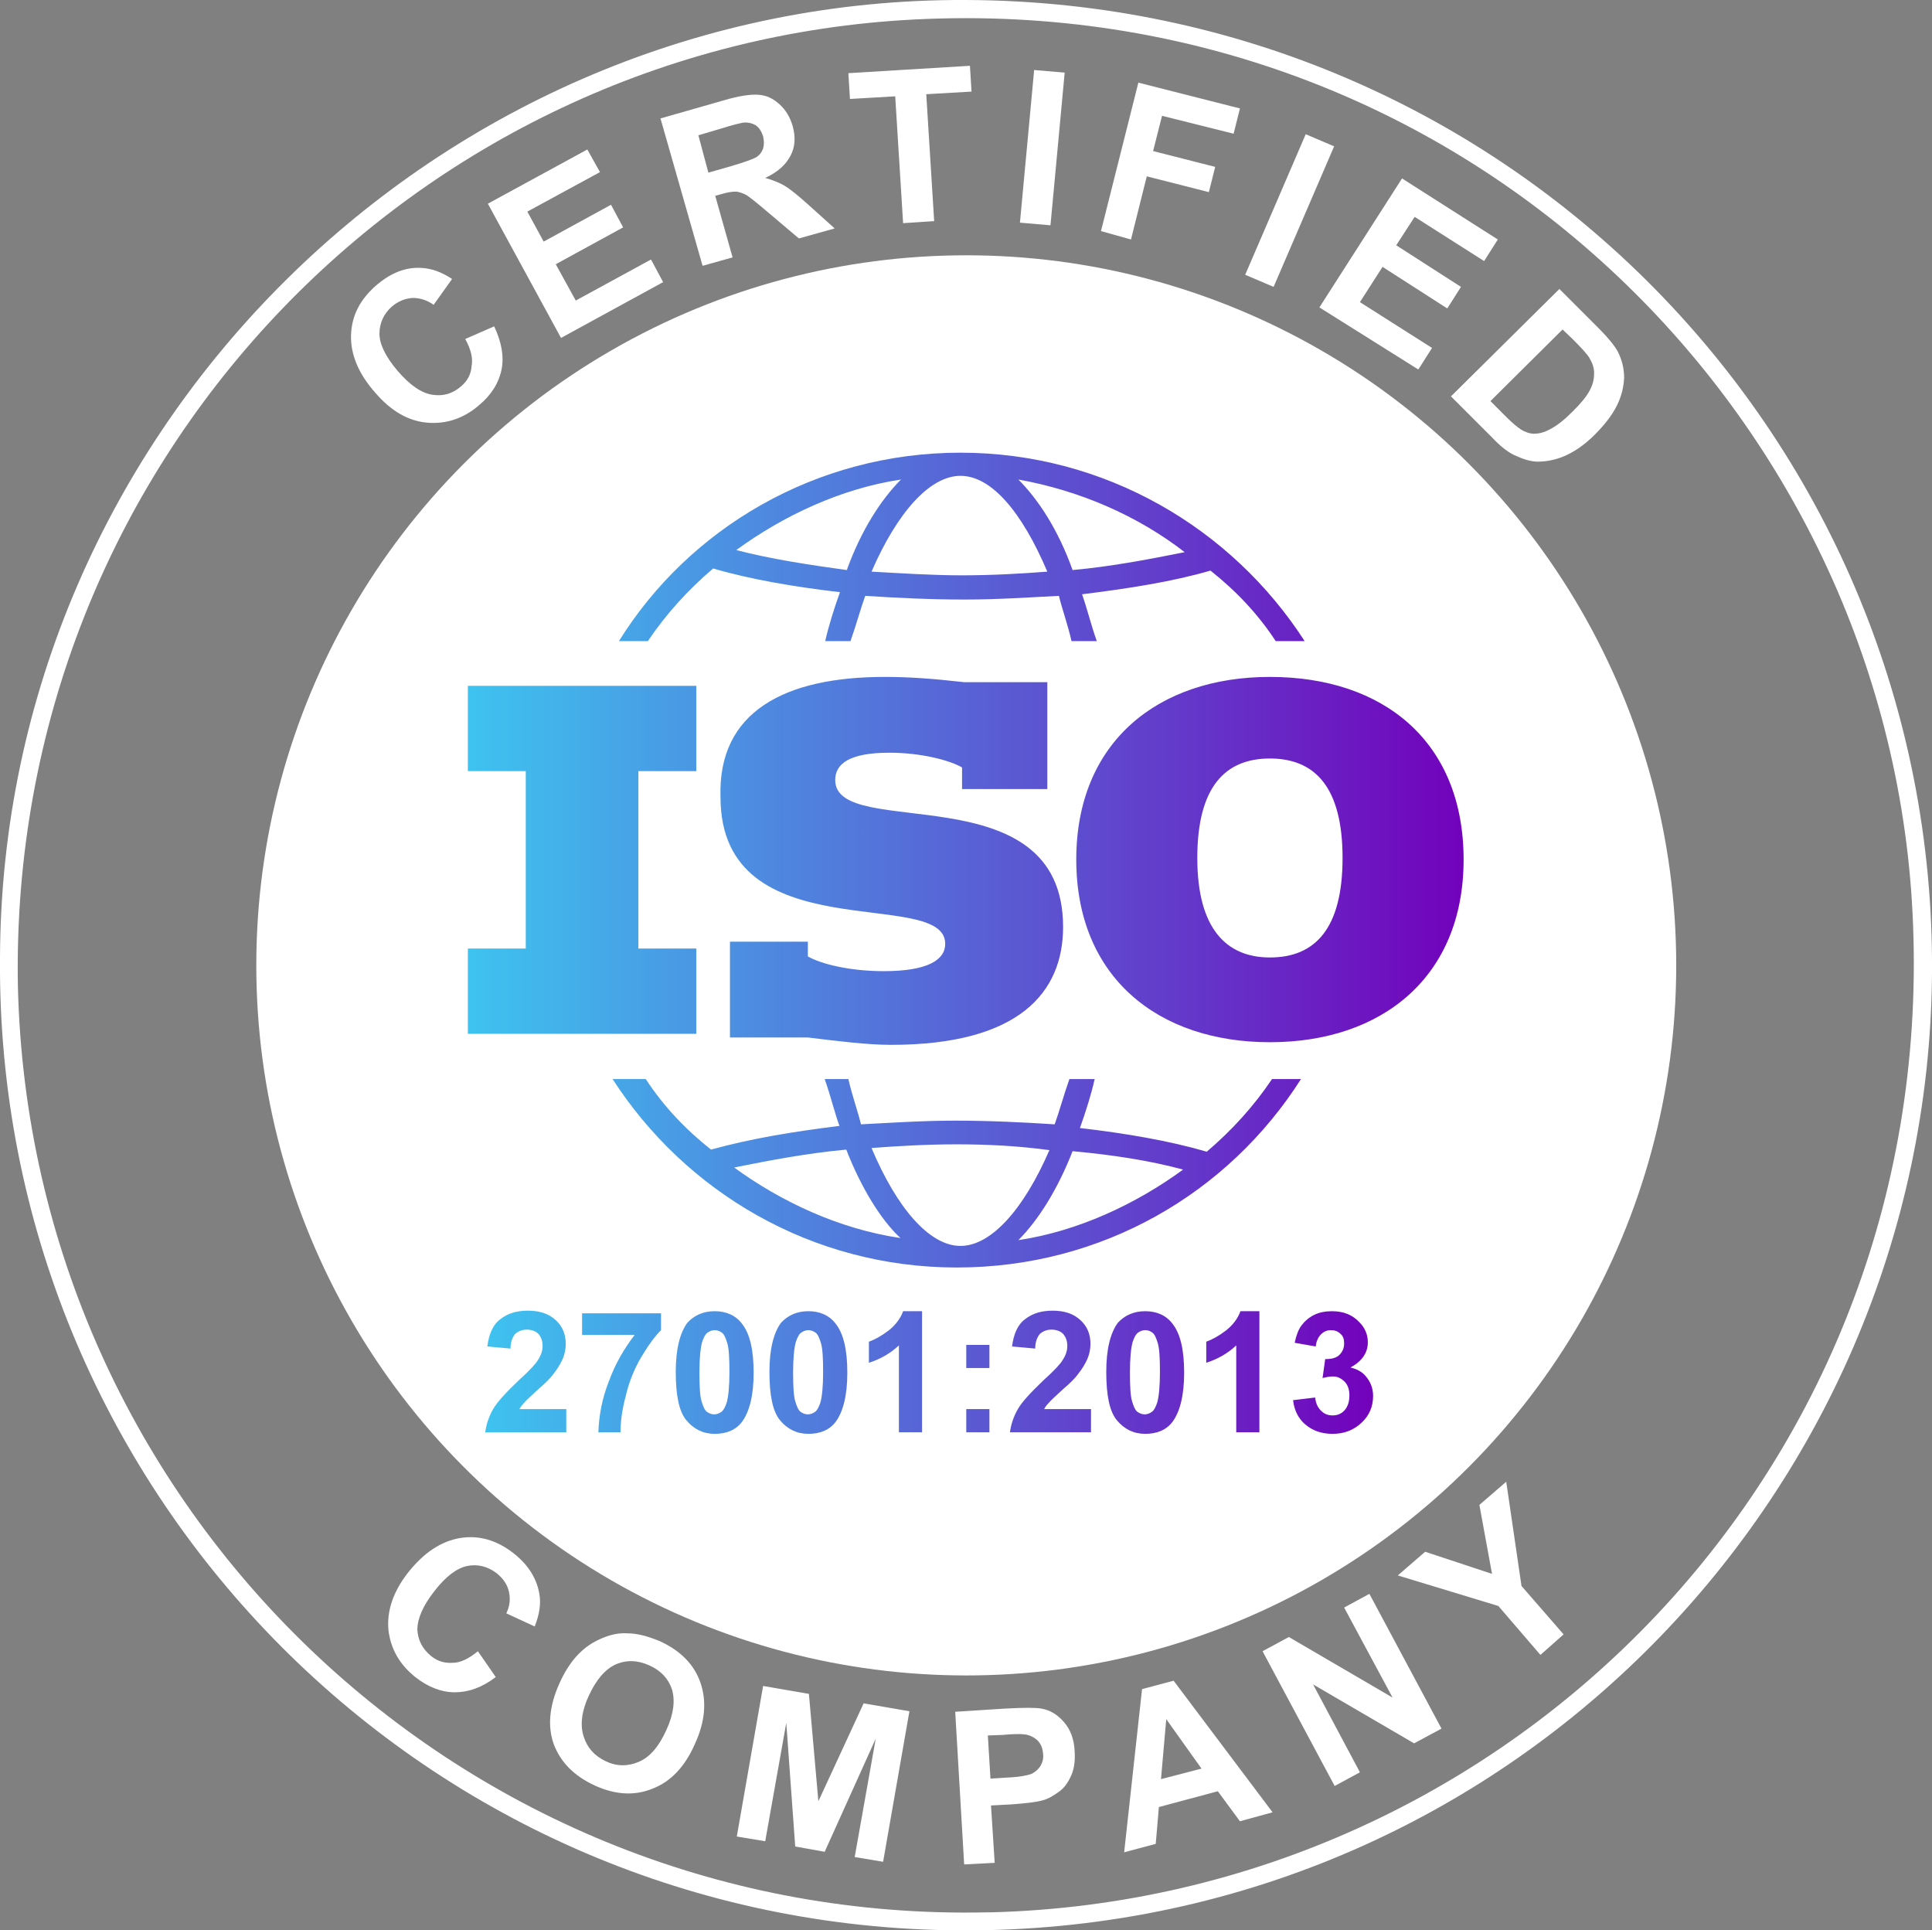 <?xml version="1.0" encoding="utf-8"?>
<!-- Generator: Adobe Illustrator 27.0.0, SVG Export Plug-In . SVG Version: 6.00 Build 0)  -->
<svg version="1.1" id="Layer_1" xmlns="http://www.w3.org/2000/svg" xmlns:xlink="http://www.w3.org/1999/xlink" x="0px" y="0px"
	 viewBox="0 0 367.1 366.7" style="enable-background:new 0 0 367.1 366.7;" xml:space="preserve">
<rect x="0" y="0" width="367.1" height="366.7" fill="#808080" stroke="none"/>
<style type="text/css">
	.st0{fill:#FFFFFF;}
	.st1{fill-rule:evenodd;clip-rule:evenodd;fill:url(#iso_logo_00000052063370093918324590000009039340320981319358_);}
	.st2{fill:url(#_x32_7001-2013_00000086686412983275892600000009675101663785108360_);}
</style>
<path id="border" class="st0" d="M183.6,0c103.3,0.4,184.3,84.1,183.5,185c-0.8,100-82.8,183.6-187.1,181.7
	C79.5,364.9-0.8,282.5,0,182C0.3,81.6,83.5-0.5,183.6,0z M3.4,187.3c2.3,99.5,84.8,178.3,184.3,176c0.2,0,0.5,0,0.7,0
	c98.9-2.6,180.3-85.3,175-189.9c-4.8-94.8-85.6-175-189.6-169.7C78.8,8.5,1.6,88,3.4,187.3z"/>
<circle class="st0" cx="183.6" cy="183.4" r="134.9"/>
<path id="text" class="st0" d="M88.4,64.4l5.5-2.4c1.4,3,1.9,5.7,1.4,8.2c-0.5,2.5-1.9,4.8-4.3,6.8c-2.9,2.5-6.2,3.6-9.8,3.3
	c-3.6-0.3-6.9-2.2-9.9-5.7c-3.2-3.6-4.7-7.3-4.6-10.9c0.1-3.7,1.7-6.8,4.8-9.5c2.7-2.3,5.5-3.5,8.6-3.3c1.8,0.1,3.7,0.7,5.8,2.1
	l-3.5,4.9c-1.3-0.9-2.6-1.3-4-1.3c-1.4,0.1-2.7,0.6-3.9,1.6c-1.6,1.4-2.4,3.2-2.4,5.2c0,2,1.2,4.4,3.4,7c2.4,2.8,4.6,4.3,6.7,4.6
	c2,0.3,3.8-0.2,5.4-1.6c1.2-1,1.9-2.3,2-3.8C89.9,68.1,89.5,66.4,88.4,64.4z M106.6,64.2L92.7,38.7l18.9-10.3l2.4,4.3l-13.8,7.5
	l3.1,5.7l12.8-7l2.3,4.3l-12.8,7l3.8,6.9l14.3-7.8l2.3,4.3L106.6,64.2z M133.5,50.5l-8-28l11.9-3.4c3-0.9,5.2-1.2,6.7-1.1
	c1.5,0.1,2.8,0.7,4,1.8c1.2,1.1,2,2.4,2.5,4.1c0.6,2.1,0.5,4-0.4,5.7s-2.4,3.1-4.8,4.2c1.4,0.4,2.7,0.9,3.7,1.5s2.5,1.8,4.5,3.6
	l5,4.5l-6.8,1.9l-5.8-4.9c-2.1-1.8-3.5-2.9-4.1-3.3c-0.7-0.4-1.4-0.6-2-0.7c-0.7,0-1.6,0.1-2.9,0.5l-1.1,0.3l3.3,11.7L133.5,50.5z
	 M134.6,32.8l4.2-1.2c2.7-0.8,4.4-1.4,5-1.8c0.6-0.4,1-1,1.2-1.6c0.2-0.7,0.2-1.4,0-2.3c-0.3-0.9-0.7-1.6-1.4-2.1
	c-0.7-0.4-1.5-0.6-2.4-0.5c-0.5,0.1-1.9,0.4-4.1,1.1l-4.4,1.3L134.6,32.8z M171.6,42.4l-1.5-24.1l-8.6,0.5l-0.3-4.9l23.1-1.4
	l0.3,4.9l-8.6,0.5l1.5,24.1L171.6,42.4z M193.8,42.3l2.7-29l5.8,0.5l-2.7,29L193.8,42.3z M209.2,43.9l7.1-28.2l19.3,4.9l-1.2,4.8
	L220.8,22l-1.7,6.7l11.8,3l-1.2,4.8l-11.8-3l-3,12L209.2,43.9z M236.6,52.2l11.5-26.7l5.4,2.3L242,54.5L236.6,52.2z M250.7,58.4
	l15.7-24.5l18.2,11.6l-2.6,4.1l-13.2-8.4l-3.5,5.4l12.3,7.9l-2.6,4.1l-12.3-7.9l-4.3,6.7l13.7,8.7l-2.6,4.1L250.7,58.4z M296.3,54.9
	l7.6,7.6c1.7,1.7,2.9,3.2,3.5,4.3c0.8,1.6,1.2,3.2,1.2,5c-0.1,1.8-0.5,3.5-1.4,5.3c-0.9,1.8-2.3,3.6-4.2,5.5c-1.7,1.7-3.4,2.9-5,3.7
	c-2,1-4,1.4-5.8,1.4c-1.4,0-2.9-0.5-4.6-1.3c-1.2-0.6-2.6-1.7-4.1-3.3l-7.8-7.8L296.3,54.9z M296.9,62.6l-13.7,13.6l3.1,3.1
	c1.2,1.2,2.1,1.9,2.7,2.3c0.8,0.5,1.7,0.8,2.5,0.8c0.8,0,1.9-0.2,3.1-0.9c1.2-0.6,2.6-1.7,4.2-3.3c1.6-1.6,2.7-2.9,3.3-4.1
	c0.6-1.1,0.8-2.2,0.8-3.2c0-1-0.3-1.9-0.9-2.9c-0.4-0.7-1.5-1.9-3.2-3.6L296.9,62.6z M90.8,313.7l3.4,4.9c-2.6,2-5.2,2.9-7.8,2.9
	c-2.5,0-5.1-1-7.5-2.9c-3-2.4-4.7-5.4-5.1-9c-0.3-3.6,0.9-7.2,3.7-10.8c3-3.8,6.3-6,9.9-6.6s7,0.4,10.2,2.9c2.8,2.2,4.4,4.8,4.9,7.8
	c0.3,1.8,0,3.8-0.9,6.1l-5.4-2.5c0.7-1.4,0.8-2.8,0.5-4.1c-0.3-1.4-1.1-2.5-2.3-3.5c-1.7-1.3-3.6-1.8-5.6-1.4c-2,0.4-4.1,2-6.2,4.7
	c-2.3,2.9-3.3,5.4-3.3,7.4c0.1,2,1,3.7,2.6,5c1.2,1,2.6,1.4,4.1,1.3C87.5,315.9,89.1,315.1,90.8,313.7z M106.3,319.8
	c1.2-2.7,2.7-4.8,4.3-6.2c1.2-1.1,2.6-1.9,4.1-2.5s3-0.9,4.5-0.8c2,0,4,0.6,6.2,1.5c3.9,1.8,6.5,4.4,7.7,7.9
	c1.2,3.5,0.9,7.4-1.1,11.7c-1.9,4.3-4.6,7.1-8,8.4c-3.4,1.4-7.1,1.2-11-0.6c-3.9-1.8-6.5-4.4-7.8-7.9
	C104,327.9,104.4,324,106.3,319.8z M111.9,322.1c-1.4,3-1.7,5.6-1,7.8c0.7,2.2,2.1,3.7,4.2,4.7c2.1,1,4.2,1,6.3,0.1s3.8-2.9,5.2-6
	c1.4-3,1.7-5.6,1.1-7.7c-0.7-2.1-2.1-3.6-4.3-4.6c-2.2-1-4.3-1.1-6.4-0.2C115,317.1,113.3,319.1,111.9,322.1z M140,348.9l5-28.6
	l8.7,1.5l1.8,20.4l8.6-18.6l8.7,1.5l-5,28.6l-5.4-0.9l4-22.5l-9.7,21.5l-5.6-1l-1.7-23.5l-4,22.5L140,348.9z M183.2,354.2l-1.7-29
	l9.4-0.6c3.6-0.2,5.9-0.2,7,0c1.7,0.3,3.1,1.2,4.3,2.6c1.2,1.4,1.9,3.2,2,5.6c0.1,1.8-0.1,3.3-0.7,4.6c-0.6,1.3-1.3,2.3-2.3,3
	s-1.9,1.3-3,1.6c-1.4,0.4-3.4,0.6-6.1,0.8l-3.8,0.2l0.7,10.9L183.2,354.2z M187.7,329.7l0.5,8.2l3.2-0.2c2.3-0.1,3.8-0.4,4.6-0.7
	c0.8-0.4,1.3-0.9,1.7-1.5c0.4-0.7,0.6-1.4,0.5-2.3c-0.1-1.1-0.4-1.9-1.1-2.6c-0.7-0.6-1.5-1-2.4-1.1c-0.7-0.1-2.1-0.1-4.2,0.1
	L187.7,329.7z M241.8,344.3l-6.2,1.7l-4.2-5.7l-11.2,3l-0.6,7l-6,1.6l3.4-31l6-1.6L241.8,344.3z M228.3,336l-6.7-9.4l-1,11.4
	L228.3,336z M253.6,339.3l-13.7-25.6l5-2.7l19.7,11.5l-9.2-17.1l4.8-2.6l13.7,25.6l-5.2,2.8L249.5,320l8.9,16.7L253.6,339.3z
	 M292.7,314.4l-8-9.3l-19.1-5.8l5.2-4.5l12.7,4.2l-2.4-13.1l5.1-4.4l2.9,19.8l8,9.2L292.7,314.4z"/>
<linearGradient id="iso_logo_00000052785697537362675150000007093612151175161993_" gradientUnits="userSpaceOnUse" x1="88.947" y1="163.362" x2="278.155" y2="163.362">
	<stop  offset="0" style="stop-color:#3EC3EF"/>
	<stop  offset="1" style="stop-color:#7202BB"/>
</linearGradient>
<path id="iso_logo" style="fill-rule:evenodd;clip-rule:evenodd;fill:url(#iso_logo_00000052785697537362675150000007093612151175161993_);" d="
	M122.7,205c3.4,5.2,7.6,9.6,12.4,13.4c7.6-2.1,15.5-3.4,24.4-4.5c-1-2.8-1.7-5.8-2.8-8.9l0,0h4.5c0.7,3.1,1.7,5.8,2.4,8.6
	c5.8-0.3,11.7-0.7,17.9-0.7c6.5,0,12.7,0.3,18.9,0.7c1-2.8,1.7-5.5,2.8-8.6l0,0h4.8c-0.7,3.1-1.7,6.2-2.8,9.3
	c8.6,1,16.9,2.4,24.1,4.5c4.8-4.1,8.9-8.6,12.4-13.8l0,0h5.5c-13.8,21.7-37.8,35.8-65.4,35.8s-51.6-14.4-65.4-35.8l0,0H122.7z
	 M181.8,217.4c-5.5,0-11,0.3-16.2,0.7c4.8,11.4,11,18.6,16.9,18.6c5.8,0,12-6.9,16.9-18.2C193.5,217.7,187.7,217.4,181.8,217.4z
	 M203.8,218.7c-2.8,7.2-6.5,13.1-10.3,16.9c11.4-1.7,22.4-6.9,31.3-13.4C218.6,220.5,211.4,219.4,203.8,218.7z M160.8,218.4
	c-7.6,0.7-14.8,2.1-21.3,3.4c8.9,6.5,20,11.7,31.6,13.4C167.4,231.8,163.6,225.6,160.8,218.4z M168.1,128.6c4.5,0,8.9,0.3,15.1,1
	l0,0H199v20.3h-16.2v-4.1c-2.4-1.4-7.9-2.8-13.8-2.8c-7.6,0-10.3,2.1-10.3,5.2c0,11.7,43.3-1.7,43.3,27.9c0,12.4-8.3,22.4-32.7,22.4
	c-4.5,0-10-0.7-15.8-1.4l0,0h-14.8v-18.2h14.8v2.8c2.4,1.4,7.9,2.8,14.4,2.8c8.3,0,11.7-2.1,11.7-5.2c0-11-42.7,1.7-42.7-27.9
	C136.4,135.2,149.1,128.6,168.1,128.6z M241.3,128.6c21.7,0,36.8,12.4,36.8,34.7s-15.5,34.7-36.8,34.7s-36.8-12.4-36.8-34.7
	S220,128.6,241.3,128.6z M132.3,130.3v16.2h-11v33.7h11v16.2H88.9v-16.2h11v-33.7h-11v-16.2C88.9,130.3,132.3,130.3,132.3,130.3z
	 M241.3,144.1c-8.6,0-13.8,5.5-13.8,18.9c0,13.4,5.5,18.9,13.8,18.9c8.6,0,13.8-5.5,13.8-18.9C255.1,149.6,249.9,144.1,241.3,144.1z
	 M182.5,86c27.5,0,51.6,14.4,65.4,35.8l0,0h-5.5c-3.4-5.2-7.6-9.6-12.4-13.4c-7.2,2.1-15.5,3.4-24.4,4.5c1,2.8,1.7,5.8,2.8,8.9l0,0
	h-4.8c-0.7-3.1-1.7-5.8-2.4-8.6c-5.8,0.3-11.7,0.7-17.9,0.7c-6.5,0-12.7-0.3-18.9-0.7c-1,2.8-1.7,5.5-2.8,8.6l0,0h-4.8
	c0.7-3.1,1.7-6.2,2.8-9.3c-8.6-1-16.9-2.4-24.1-4.5c-4.8,4.1-8.9,8.6-12.4,13.8l0,0h-5.5C130.9,100.4,155,86,182.5,86z M182.5,90.4
	c-5.8,0-12,6.9-16.9,18.2c5.5,0.3,11.4,0.7,17.2,0.7c5.5,0,11-0.3,16.2-0.7C194.2,97.3,188.4,90.4,182.5,90.4z M193.5,91.1
	c3.8,3.8,7.6,9.6,10.3,17.2c7.6-0.7,14.8-2.1,21.3-3.4C216.2,98,205.2,93.2,193.5,91.1z M171.2,91.1c-11.4,1.7-22.4,6.9-31.3,13.4
	c6.5,1.7,13.8,2.8,21,3.8C163.6,100.8,167.4,94.9,171.2,91.1z"/>
<linearGradient id="_x32_7001-2013_00000163755077239770957950000013566188784323536547_" gradientUnits="userSpaceOnUse" x1="92.225" y1="260.783" x2="260.88" y2="260.783">
	<stop  offset="0" style="stop-color:#3EC3EF"/>
	<stop  offset="1" style="stop-color:#7202BB"/>
</linearGradient>
<path id="_x32_7001-2013" style="fill:url(#_x32_7001-2013_00000163755077239770957950000013566188784323536547_);" d="M107.6,268
	v4.1H92.2c0.2-1.5,0.7-3,1.5-4.4c0.8-1.4,2.5-3.2,4.9-5.5c2-1.8,3.2-3.1,3.6-3.8c0.6-0.9,0.9-1.8,0.9-2.7c0-1-0.3-1.7-0.8-2.3
	c-0.5-0.5-1.3-0.8-2.2-0.8c-0.9,0-1.6,0.3-2.2,0.8c-0.5,0.6-0.9,1.5-0.9,2.8l-4.4-0.4c0.3-2.4,1.1-4.2,2.5-5.2
	c1.4-1.1,3.1-1.6,5.2-1.6c2.3,0,4,0.6,5.3,1.8c1.3,1.2,1.9,2.7,1.9,4.5c0,1-0.2,2-0.6,2.9c-0.4,0.9-1,1.9-1.8,2.9
	c-0.5,0.7-1.5,1.7-2.9,2.9c-1.4,1.3-2.3,2.1-2.6,2.5c-0.4,0.4-0.7,0.8-0.9,1.2H107.6z M110.6,253.6v-4.1h15v3.2
	c-1.2,1.2-2.5,3-3.8,5.2s-2.3,4.7-2.9,7.3c-0.7,2.6-1,4.9-1,6.9h-4.2c0.1-3.2,0.7-6.4,2-9.7c1.2-3.3,2.9-6.2,4.9-8.8H110.6z
	 M135.8,249.1c2.2,0,4,0.8,5.2,2.4c1.5,1.9,2.2,5,2.2,9.3c0,4.3-0.8,7.4-2.2,9.3c-1.2,1.6-3,2.3-5.2,2.3c-2.2,0-4-0.9-5.4-2.6
	c-1.4-1.7-2-4.8-2-9.2c0-4.3,0.8-7.4,2.2-9.3C131.9,249.9,133.6,249.1,135.8,249.1z M135.8,252.7c-0.5,0-1,0.2-1.4,0.5
	c-0.4,0.3-0.7,0.9-1,1.8c-0.3,1.1-0.5,3-0.5,5.7s0.1,4.5,0.4,5.5c0.3,1,0.6,1.7,1,2c0.4,0.3,0.9,0.5,1.4,0.5s1-0.2,1.4-0.5
	c0.4-0.3,0.7-0.9,1-1.8c0.3-1.1,0.5-3,0.5-5.7s-0.1-4.5-0.4-5.5c-0.3-1-0.6-1.7-1-2C136.8,252.9,136.3,252.7,135.8,252.7z
	 M153.6,249.1c2.2,0,4,0.8,5.2,2.4c1.5,1.9,2.2,5,2.2,9.3c0,4.3-0.8,7.4-2.2,9.3c-1.2,1.6-3,2.3-5.2,2.3c-2.2,0-4-0.9-5.4-2.6
	c-1.4-1.7-2-4.8-2-9.2c0-4.3,0.8-7.4,2.2-9.3C149.7,249.9,151.4,249.1,153.6,249.1z M153.6,252.7c-0.5,0-1,0.2-1.4,0.5
	c-0.4,0.3-0.7,0.9-1,1.8c-0.3,1.1-0.5,3-0.5,5.7s0.1,4.5,0.4,5.5c0.3,1,0.6,1.7,1,2c0.4,0.3,0.9,0.5,1.4,0.5s1-0.2,1.4-0.5
	c0.4-0.3,0.7-0.9,1-1.8c0.3-1.1,0.5-3,0.5-5.7s-0.1-4.5-0.4-5.5c-0.3-1-0.6-1.7-1-2C154.6,252.9,154.1,252.7,153.6,252.7z
	 M175.2,272.1h-4.4v-16.5c-1.6,1.5-3.5,2.6-5.7,3.3v-4c1.1-0.4,2.4-1.1,3.7-2.1s2.3-2.3,2.8-3.7h3.6V272.1z M183.6,259.9v-4.4h4.4
	v4.4H183.6z M183.6,272.1v-4.4h4.4v4.4H183.6z M207.3,268v4.1h-15.4c0.2-1.5,0.7-3,1.5-4.4c0.8-1.4,2.5-3.2,4.9-5.5
	c2-1.8,3.2-3.1,3.6-3.8c0.6-0.9,0.9-1.8,0.9-2.7c0-1-0.3-1.7-0.8-2.3c-0.5-0.5-1.3-0.8-2.2-0.8c-0.9,0-1.6,0.3-2.2,0.8
	c-0.5,0.6-0.9,1.5-0.9,2.8l-4.4-0.4c0.3-2.4,1.1-4.2,2.5-5.2c1.4-1.1,3.1-1.6,5.2-1.6c2.3,0,4,0.6,5.3,1.8c1.3,1.2,1.9,2.7,1.9,4.5
	c0,1-0.2,2-0.6,2.9c-0.4,0.9-1,1.9-1.8,2.9c-0.5,0.7-1.5,1.7-2.9,2.9c-1.4,1.3-2.3,2.1-2.6,2.5c-0.4,0.4-0.7,0.8-0.9,1.2H207.3z
	 M217.6,249.1c2.2,0,4,0.8,5.2,2.4c1.5,1.9,2.2,5,2.2,9.3c0,4.3-0.8,7.4-2.2,9.3c-1.2,1.6-3,2.3-5.2,2.3c-2.2,0-4-0.9-5.4-2.6
	c-1.4-1.7-2-4.8-2-9.2c0-4.3,0.8-7.4,2.2-9.3C213.7,249.9,215.4,249.1,217.6,249.1z M217.6,252.7c-0.5,0-1,0.2-1.4,0.5
	c-0.4,0.3-0.7,0.9-1,1.8c-0.3,1.1-0.5,3-0.5,5.7s0.1,4.5,0.4,5.5c0.3,1,0.6,1.7,1,2c0.4,0.3,0.9,0.5,1.4,0.5s1-0.2,1.4-0.5
	c0.4-0.3,0.7-0.9,1-1.8c0.3-1.1,0.5-3,0.5-5.7s-0.1-4.5-0.4-5.5c-0.3-1-0.6-1.7-1-2C218.6,252.9,218.2,252.7,217.6,252.7z
	 M239.3,272.1h-4.4v-16.5c-1.6,1.5-3.5,2.6-5.7,3.3v-4c1.1-0.4,2.4-1.1,3.7-2.1s2.3-2.3,2.8-3.7h3.6V272.1z M245.7,266l4.2-0.5
	c0.1,1.1,0.5,1.9,1.1,2.5c0.6,0.6,1.3,0.9,2.2,0.9c0.9,0,1.7-0.3,2.3-1s0.9-1.6,0.9-2.8c0-1.1-0.3-2-0.9-2.6c-0.6-0.6-1.3-1-2.2-1
	c-0.6,0-1.2,0.1-2,0.3l0.5-3.6c1.2,0,2.1-0.2,2.7-0.8s0.9-1.3,0.9-2.2c0-0.8-0.2-1.4-0.7-1.8c-0.5-0.5-1.1-0.7-1.8-0.7
	c-0.8,0-1.4,0.3-1.9,0.8c-0.5,0.5-0.9,1.3-1,2.3l-4-0.7c0.3-1.4,0.7-2.5,1.3-3.3c0.6-0.8,1.4-1.5,2.4-2c1-0.5,2.2-0.7,3.4-0.7
	c2.2,0,3.9,0.7,5.2,2.1c1.1,1.1,1.6,2.4,1.6,3.8c0,2-1.1,3.6-3.3,4.8c1.3,0.3,2.4,0.9,3.1,1.9c0.8,1,1.2,2.2,1.2,3.5
	c0,2-0.7,3.7-2.2,5.1c-1.5,1.4-3.3,2.1-5.5,2.1c-2.1,0-3.8-0.6-5.2-1.8C246.7,269.5,245.9,267.9,245.7,266z"/>
</svg>
